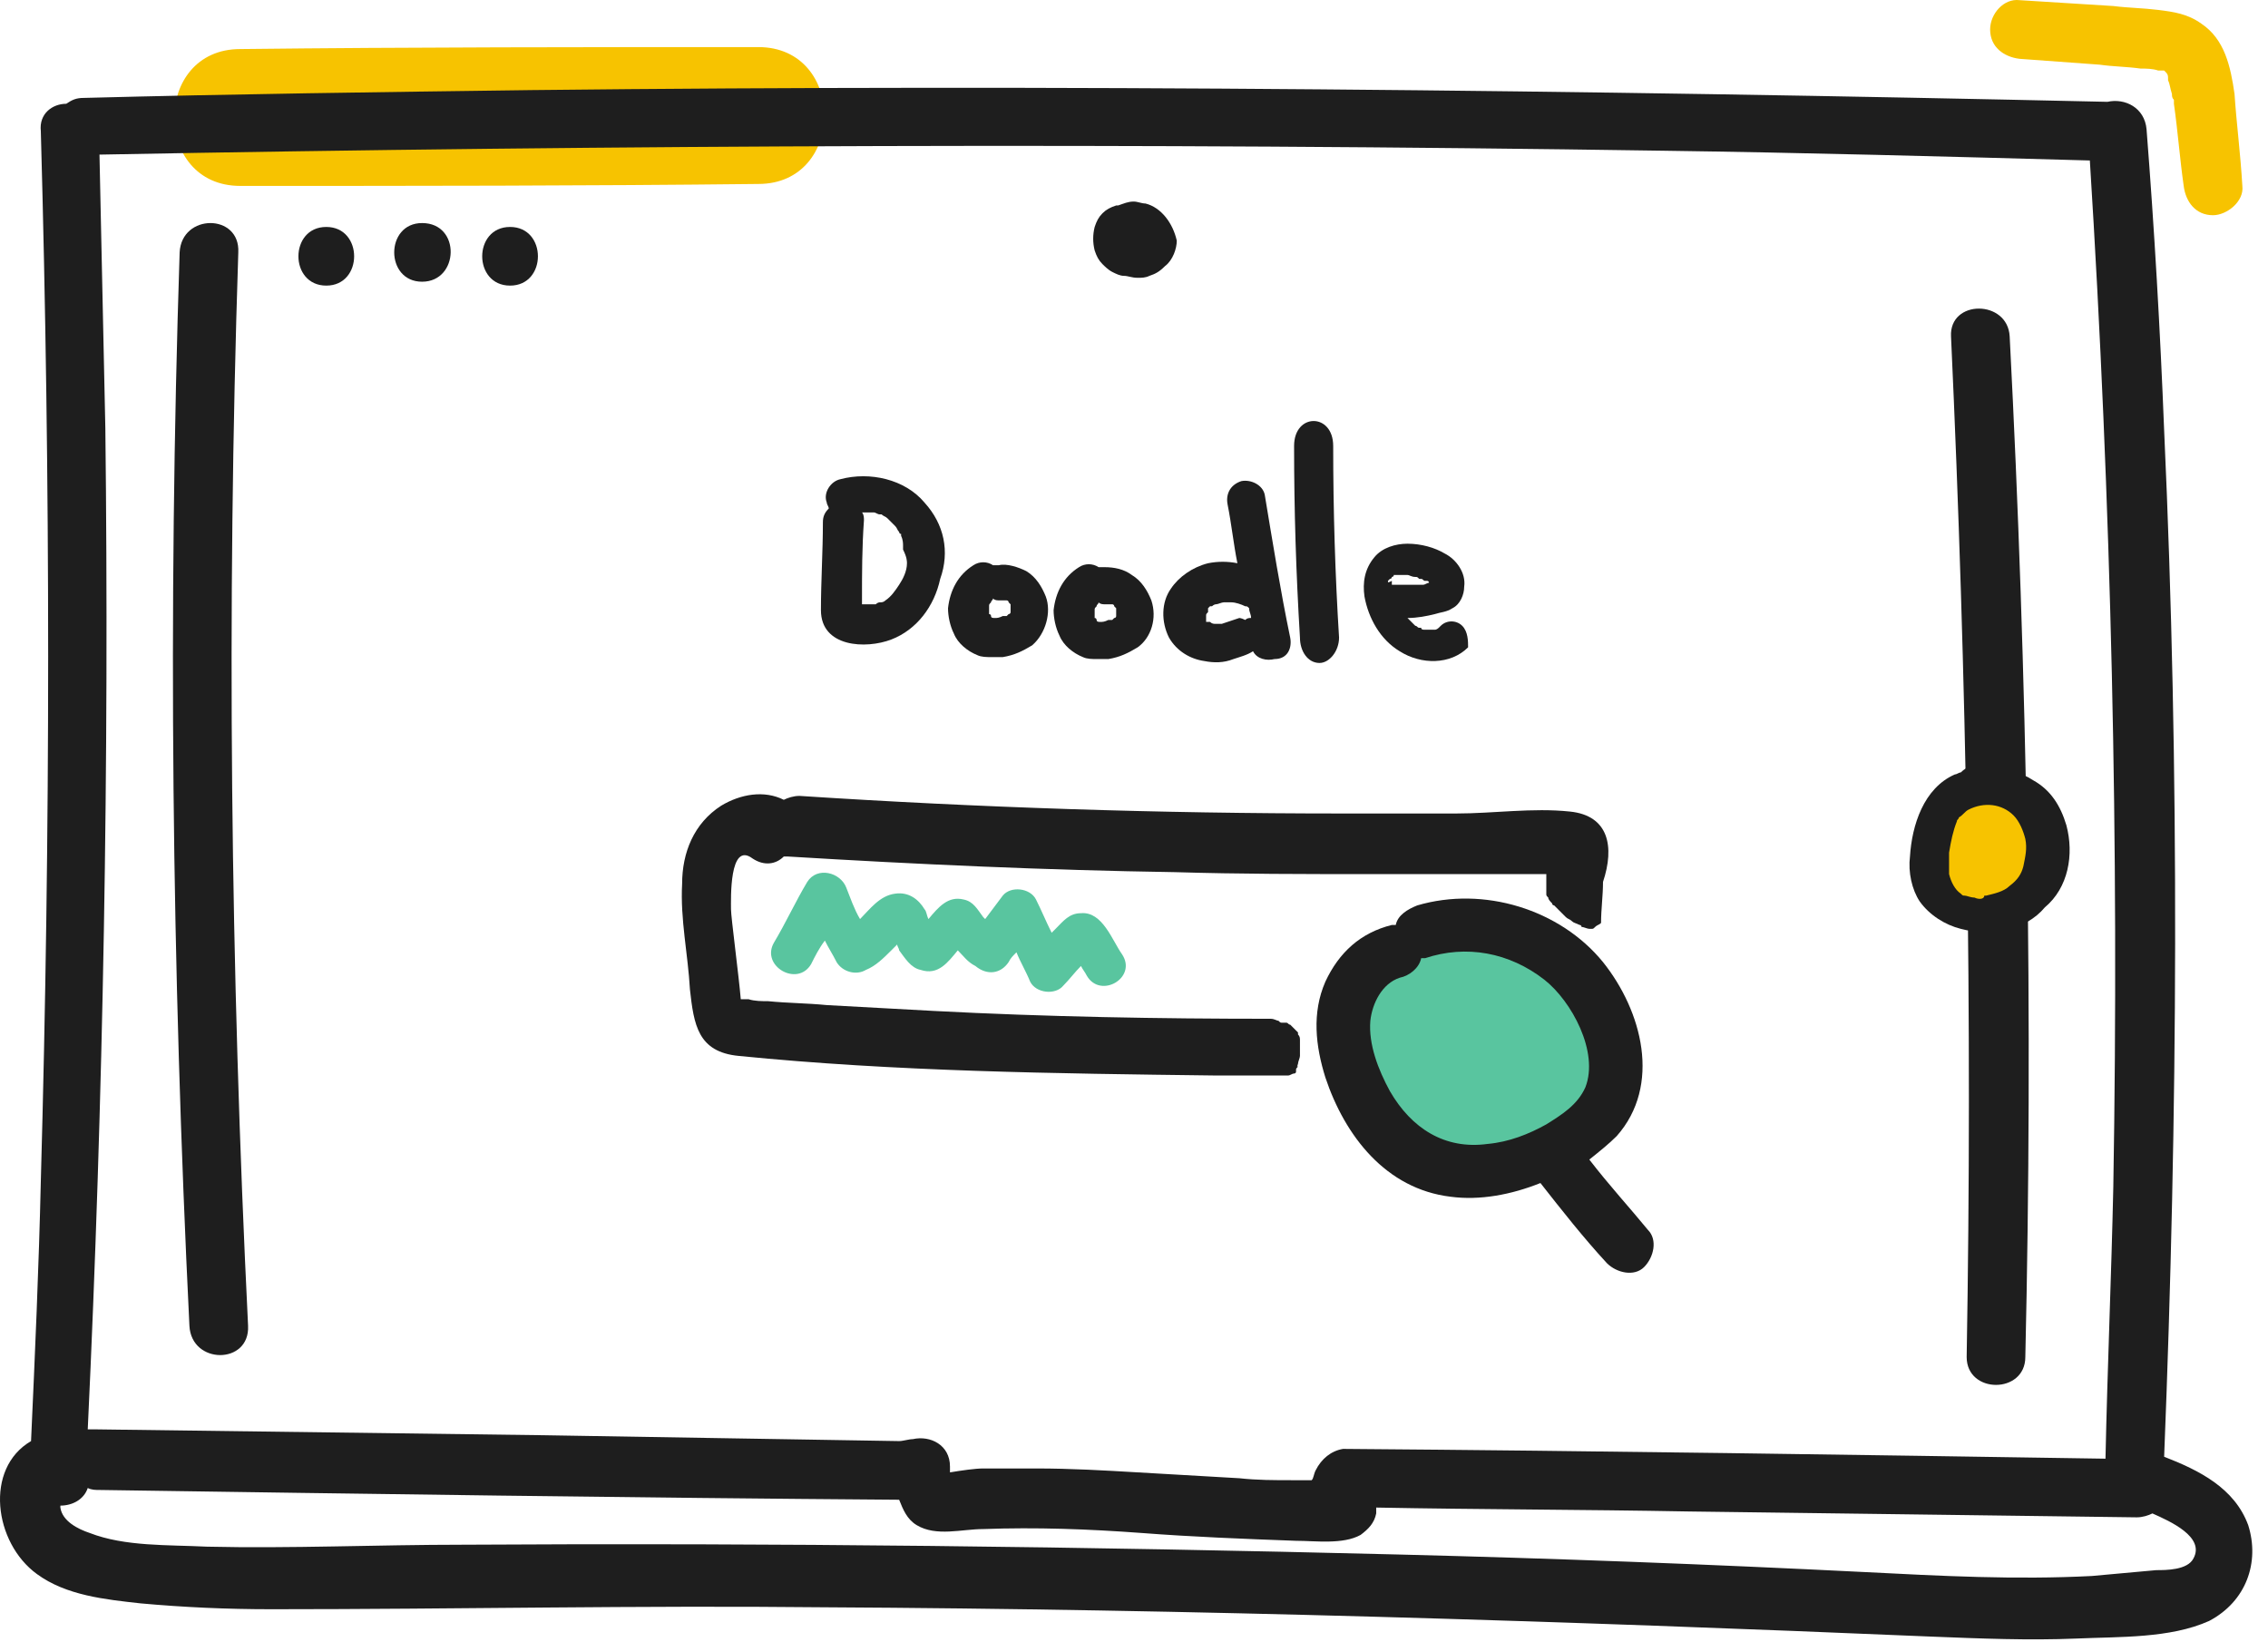 <svg width="116" height="84" viewBox="0 0 116 84" fill="none" xmlns="http://www.w3.org/2000/svg">
<path d="M57.388 48.808C56.888 48.108 56.388 46.608 55.288 46.708C54.688 46.708 54.388 47.108 53.988 47.508C53.888 47.608 53.888 47.608 53.788 47.708C53.488 47.108 53.288 46.608 52.988 46.008C52.688 45.408 51.688 45.308 51.288 45.808C50.988 46.208 50.688 46.608 50.388 47.008L50.288 46.908C49.988 46.508 49.788 46.108 49.288 46.008C48.488 45.808 47.988 46.408 47.488 47.008C47.388 46.808 47.388 46.608 47.288 46.508C46.988 46.008 46.488 45.608 45.788 45.708C44.988 45.808 44.488 46.508 43.988 47.008C43.688 46.508 43.488 45.908 43.288 45.408C42.988 44.608 41.788 44.308 41.288 45.108C40.688 46.108 40.188 47.208 39.588 48.208C38.888 49.408 40.788 50.508 41.488 49.308C41.688 48.908 41.888 48.508 42.188 48.108C42.388 48.508 42.588 48.808 42.788 49.208C43.088 49.708 43.788 49.908 44.288 49.608C44.788 49.408 45.188 49.008 45.588 48.608C45.688 48.508 45.788 48.408 45.888 48.308C45.888 48.408 45.988 48.508 45.988 48.608C46.288 49.008 46.588 49.508 47.088 49.608C47.988 49.908 48.488 49.208 48.988 48.608C49.288 48.908 49.488 49.208 49.888 49.408C50.488 49.908 51.188 49.808 51.588 49.208C51.688 49.008 51.788 48.908 51.988 48.708C52.188 49.208 52.488 49.708 52.688 50.208C52.988 50.808 53.988 50.908 54.388 50.408C54.688 50.108 54.988 49.708 55.288 49.408C55.388 49.608 55.488 49.708 55.588 49.908C56.288 51.108 58.188 50.008 57.388 48.808Z" fill="#59C59F"/>
<path d="M114.288 4.808C114.088 3.408 113.788 2.008 112.588 1.208C111.888 0.708 111.188 0.608 110.388 0.508C109.588 0.408 108.888 0.408 108.088 0.308C106.488 0.208 104.888 0.108 103.288 0.008C102.488 -0.092 101.788 0.708 101.788 1.508C101.788 2.408 102.488 2.908 103.288 3.008C104.688 3.108 105.988 3.208 107.388 3.308C108.088 3.408 108.788 3.408 109.488 3.508C109.788 3.508 110.088 3.508 110.388 3.608H110.488H110.588C110.688 3.608 110.688 3.608 110.688 3.608C110.688 3.608 110.688 3.608 110.788 3.708C110.888 3.808 110.888 3.908 110.888 4.008C110.888 4.008 110.888 4.008 110.888 4.108C110.988 4.308 110.988 4.508 111.088 4.808C111.088 4.908 111.088 5.008 111.188 5.108C111.188 5.108 111.188 5.208 111.188 5.308C111.388 6.708 111.488 8.108 111.688 9.508C111.788 10.309 112.288 11.008 113.188 11.008C113.888 11.008 114.788 10.309 114.688 9.508C114.588 7.808 114.388 6.308 114.288 4.808Z" fill="#F7C300"/>
<path d="M38.788 2.409C29.988 2.409 21.088 2.409 12.288 2.509C7.788 2.509 7.788 9.509 12.288 9.509C21.088 9.509 29.988 9.509 38.788 9.409C43.288 9.409 43.288 2.409 38.788 2.409Z" fill="#F7C300"/>
<path d="M26.088 11.608C24.188 11.608 24.188 14.608 26.088 14.608C27.988 14.608 27.988 11.608 26.088 11.608Z" fill="#1E1E1E"/>
<path d="M21.588 11.409C19.688 11.409 19.688 14.409 21.588 14.409C23.488 14.409 23.588 11.409 21.588 11.409Z" fill="#1E1E1E"/>
<path d="M80.288 41.508C78.388 41.308 76.388 41.608 74.488 41.608C72.488 41.608 70.488 41.608 68.588 41.608C59.288 41.608 50.088 41.308 40.888 40.708C40.588 40.708 40.288 40.808 40.088 40.908C39.088 40.408 37.888 40.608 36.888 41.208C35.488 42.108 34.888 43.608 34.888 45.208C34.788 47.008 35.188 48.808 35.288 50.608C35.488 52.408 35.688 53.808 37.788 54.008C45.788 54.808 53.988 54.908 62.088 55.008C63.288 55.008 64.488 55.008 65.788 55.008H65.888C65.988 55.008 66.088 54.908 66.188 54.908C66.288 54.908 66.288 54.908 66.188 54.908C66.188 54.908 66.288 54.908 66.288 54.808C66.288 54.808 66.288 54.808 66.288 54.708C66.288 54.608 66.388 54.608 66.388 54.508C66.288 54.708 66.388 54.408 66.388 54.408C66.388 54.308 66.488 54.108 66.488 54.008C66.488 54.008 66.488 53.708 66.488 53.908C66.488 53.808 66.488 53.808 66.488 53.708C66.488 53.608 66.488 53.408 66.488 53.308V53.208C66.488 53.108 66.488 53.008 66.388 52.908V52.808L66.288 52.708L66.188 52.608L66.088 52.508L65.988 52.408C65.888 52.408 65.888 52.308 65.788 52.308C65.788 52.308 65.788 52.308 65.688 52.308C65.688 52.308 65.688 52.308 65.588 52.308C65.488 52.308 65.488 52.308 65.388 52.208C65.288 52.208 65.188 52.108 64.988 52.108C59.288 52.108 53.488 52.008 47.788 51.708C45.988 51.608 44.188 51.508 42.288 51.408C41.288 51.308 40.288 51.308 39.288 51.208C38.988 51.208 38.588 51.208 38.288 51.108C38.188 51.108 38.088 51.108 37.888 51.108C37.788 49.908 37.388 46.908 37.388 46.508C37.388 46.008 37.288 43.008 38.488 43.908C39.088 44.308 39.688 44.208 40.088 43.808C40.188 43.808 40.188 43.808 40.288 43.808C46.888 44.208 53.488 44.508 60.088 44.608C63.388 44.708 66.688 44.708 69.988 44.708C71.488 44.708 72.988 44.708 74.488 44.708C75.288 44.708 76.188 44.708 76.988 44.708C77.388 44.708 77.788 44.708 78.188 44.708C78.388 44.708 78.688 44.708 78.888 44.708C78.988 44.708 78.988 44.708 79.088 44.708C79.088 45.008 79.088 45.308 79.088 45.708C79.088 45.808 79.088 45.808 79.188 45.908C79.188 46.008 79.288 46.108 79.388 46.208C79.388 46.308 79.488 46.308 79.488 46.308C79.688 46.508 79.788 46.608 79.988 46.808L80.088 46.908C80.188 47.008 80.288 47.008 80.388 47.108C80.488 47.208 80.588 47.208 80.788 47.308C80.788 47.308 80.888 47.308 80.888 47.408C80.988 47.408 81.188 47.508 81.288 47.508H81.388C81.488 47.508 81.488 47.508 81.588 47.408C81.688 47.308 81.788 47.308 81.888 47.208C81.888 46.508 81.988 45.808 81.988 45.108C82.588 43.308 82.288 41.708 80.288 41.508Z" fill="#1E1E1E"/>
<path d="M114.988 78.008C114.288 76.108 112.488 75.208 110.688 74.508C111.388 57.008 111.488 39.508 110.688 22.008C110.488 16.908 110.188 11.708 109.788 6.608C109.688 5.508 108.688 5.008 107.788 5.208C80.988 4.608 54.088 4.308 27.188 4.608C19.588 4.708 11.888 4.808 4.288 5.008C3.888 5.008 3.688 5.108 3.388 5.308C2.688 5.308 1.988 5.808 2.088 6.708C2.588 24.608 2.588 42.508 2.088 60.408C1.988 64.808 1.788 69.308 1.588 73.708C-0.812 75.108 -0.312 78.908 1.888 80.508C3.388 81.608 5.388 81.808 7.188 82.008C9.388 82.208 11.588 82.308 13.888 82.308C23.288 82.308 32.688 82.108 42.088 82.208C60.988 82.308 79.888 82.908 98.788 83.708C101.288 83.808 103.788 83.908 106.188 83.808C108.388 83.708 110.988 83.808 112.988 82.908C114.888 81.908 115.588 79.908 114.988 78.008ZM5.388 21.908C5.288 17.208 5.188 12.608 5.088 7.908C31.688 7.408 58.388 7.308 84.988 7.708C92.288 7.808 99.588 8.008 106.888 8.208C107.988 25.708 108.388 43.208 108.088 60.708C107.988 65.308 107.788 69.908 107.688 74.608C94.688 74.408 81.788 74.208 68.788 74.108H68.688C68.088 74.208 67.588 74.608 67.288 75.208C67.188 75.408 67.188 75.608 67.088 75.708C66.788 75.708 66.388 75.708 66.088 75.708C65.188 75.708 64.288 75.708 63.388 75.608C61.688 75.508 59.988 75.408 58.188 75.308C56.488 75.208 54.788 75.108 52.988 75.108C52.088 75.108 51.188 75.108 50.288 75.108C49.888 75.108 49.188 75.208 48.588 75.308C48.588 75.208 48.588 75.108 48.588 75.008C48.588 73.908 47.588 73.408 46.688 73.608C46.488 73.608 46.188 73.708 45.988 73.708C39.888 73.608 33.788 73.508 27.788 73.408C20.188 73.308 12.488 73.208 4.888 73.108C4.788 73.108 4.588 73.108 4.488 73.108C5.288 56.208 5.588 39.008 5.388 21.908ZM112.188 79.708C111.888 80.308 110.788 80.308 110.288 80.308C109.188 80.408 108.088 80.508 106.988 80.608C103.088 80.808 99.288 80.608 95.388 80.408C87.388 80.008 79.488 79.708 71.488 79.508C55.588 79.108 39.588 78.908 23.688 79.008C19.288 79.008 14.888 79.208 10.588 79.108C8.588 79.008 6.388 79.108 4.588 78.408C3.988 78.208 3.188 77.808 3.088 77.108V77.008C3.688 77.008 4.288 76.708 4.488 76.108C4.688 76.208 4.888 76.208 5.088 76.208C18.688 76.408 32.388 76.608 45.988 76.708C46.188 77.208 46.388 77.708 46.888 78.008C47.888 78.608 49.188 78.208 50.288 78.208C52.988 78.108 55.688 78.208 58.388 78.408C60.988 78.608 63.588 78.708 66.288 78.808C67.288 78.808 68.688 79.008 69.588 78.508C69.988 78.208 70.288 77.908 70.388 77.408C70.388 77.308 70.388 77.208 70.388 77.108C75.688 77.208 80.988 77.208 86.388 77.308C93.988 77.408 101.688 77.508 109.288 77.608C109.588 77.608 109.888 77.508 110.088 77.408C110.988 77.808 112.788 78.608 112.188 79.708Z" fill="#1E1E1E"/>
<path d="M58.588 10.409C58.388 10.409 58.188 10.309 57.988 10.309C57.688 10.309 57.488 10.409 57.188 10.509H57.088C56.788 10.609 56.588 10.709 56.388 10.909C56.188 11.109 56.088 11.309 55.988 11.609C55.888 12.009 55.888 12.409 55.988 12.809C56.088 13.109 56.188 13.309 56.388 13.509C56.488 13.609 56.688 13.809 56.888 13.909C57.088 14.009 57.288 14.109 57.488 14.109C57.688 14.109 57.888 14.209 58.188 14.209C58.388 14.209 58.588 14.209 58.788 14.109C59.088 14.009 59.288 13.909 59.588 13.609C59.988 13.309 60.188 12.709 60.188 12.309C59.988 11.409 59.388 10.609 58.588 10.409Z" fill="#1E1E1E"/>
<path d="M16.688 11.608C14.788 11.608 14.788 14.608 16.688 14.608C18.588 14.608 18.588 11.608 16.688 11.608Z" fill="#1E1E1E"/>
<path d="M12.188 12.909C12.288 10.909 9.288 10.909 9.188 12.909C8.588 31.209 8.788 49.509 9.688 67.809C9.788 69.809 12.788 69.809 12.688 67.809C11.788 49.509 11.588 31.209 12.188 12.909Z" fill="#1E1E1E"/>
<path d="M102.788 17.209C102.688 15.309 99.688 15.309 99.788 17.209C100.588 34.609 100.888 52.009 100.588 69.409C100.588 71.309 103.588 71.309 103.588 69.409C103.988 52.109 103.688 34.609 102.788 17.209Z" fill="#1E1E1E"/>
<path d="M104.588 42.008C104.388 41.608 104.088 41.208 103.688 41.008C103.388 40.908 103.088 40.808 102.788 40.808C102.388 40.408 101.888 40.308 101.388 40.408C100.188 40.808 99.188 41.908 98.888 43.108C98.588 44.408 98.788 46.008 99.988 46.708C100.388 46.908 100.788 47.008 101.188 47.008C101.688 47.008 102.088 46.808 102.488 46.608C102.988 46.408 103.488 46.108 103.788 45.608C104.188 45.108 104.488 44.508 104.588 43.908C104.888 43.208 104.888 42.608 104.588 42.008Z" fill="#F7C300"/>
<path d="M105.688 42.208C105.388 41.208 104.888 40.408 103.988 39.908C103.388 39.508 102.588 39.308 101.788 39.108C101.288 39.008 100.688 39.108 100.288 39.508C100.188 39.508 100.088 39.608 99.988 39.608C98.388 40.308 97.788 42.208 97.688 43.808C97.588 44.608 97.788 45.508 98.188 46.108C98.688 46.808 99.488 47.308 100.288 47.508C101.788 47.908 103.588 47.608 104.588 46.408C105.788 45.408 106.088 43.708 105.688 42.208ZM100.988 45.908C100.788 45.908 100.588 45.808 100.488 45.808C100.388 45.808 100.388 45.808 100.288 45.708C99.988 45.508 99.788 45.108 99.688 44.708C99.688 44.408 99.688 44.208 99.688 43.908C99.688 43.808 99.688 43.708 99.688 43.608C99.788 43.008 99.888 42.508 100.088 42.008C100.088 41.908 100.188 41.908 100.188 41.808C100.388 41.708 100.488 41.508 100.688 41.408C101.488 41.008 102.388 41.108 102.988 41.708C103.288 42.008 103.488 42.508 103.588 42.908C103.688 43.408 103.588 43.808 103.488 44.308C103.388 44.708 103.188 45.008 102.788 45.308C102.488 45.608 101.988 45.708 101.588 45.808H101.488C101.488 46.008 101.188 46.008 100.988 45.908Z" fill="#1E1E1E"/>
<path d="M74.788 32.009C74.488 31.709 73.988 31.709 73.688 32.009L73.588 32.109C73.588 32.109 73.488 32.209 73.388 32.209C73.388 32.209 73.488 32.209 73.388 32.209H73.288H73.188C73.088 32.209 72.988 32.209 72.988 32.209H72.888C72.788 32.209 72.688 32.209 72.688 32.109H72.588C72.488 32.109 72.488 32.009 72.388 32.009L72.288 31.909C72.188 31.809 72.088 31.709 71.988 31.609C72.488 31.609 72.988 31.509 73.388 31.409C73.688 31.309 73.988 31.309 74.288 31.109C74.688 30.909 74.888 30.409 74.888 30.009C74.988 29.309 74.488 28.609 73.888 28.309C73.388 28.009 72.688 27.809 71.988 27.809C71.388 27.809 70.688 28.009 70.288 28.509C69.788 29.109 69.688 29.809 69.788 30.509C69.988 31.609 70.588 32.709 71.588 33.309C72.688 34.009 74.188 34.009 75.088 33.109C75.088 32.809 75.088 32.309 74.788 32.009ZM70.988 29.709C70.988 29.709 71.088 29.709 70.988 29.709C71.088 29.709 71.088 29.709 70.988 29.709C71.088 29.709 71.088 29.709 70.988 29.709C71.088 29.709 71.088 29.709 70.988 29.709C71.088 29.709 71.088 29.709 70.988 29.709C71.088 29.609 71.088 29.609 71.088 29.609C71.088 29.609 71.188 29.609 71.188 29.509C71.188 29.509 71.288 29.509 71.288 29.409C71.188 29.509 71.288 29.409 71.288 29.409C71.288 29.409 71.388 29.409 71.488 29.409C71.588 29.409 71.688 29.409 71.788 29.409C71.788 29.409 71.788 29.409 71.888 29.409H71.988C72.088 29.409 72.188 29.509 72.388 29.509C72.488 29.509 72.488 29.509 72.588 29.609C72.588 29.609 72.588 29.609 72.688 29.609C72.788 29.609 72.788 29.709 72.888 29.709C72.888 29.709 72.888 29.709 72.988 29.709C72.988 29.709 73.088 29.709 73.088 29.809C72.988 29.809 72.888 29.909 72.788 29.909C72.688 29.909 72.688 29.909 72.588 29.909H72.488C72.388 29.909 72.288 29.909 72.188 29.909C71.888 29.909 71.588 29.909 71.288 29.909H71.188C71.188 29.809 71.188 29.809 71.188 29.709C70.988 29.809 70.988 29.809 70.988 29.709Z" fill="#1E1E1E"/>
<path d="M68.188 22.809C68.188 21.109 66.188 21.109 66.188 22.809C66.188 26.109 66.288 29.309 66.488 32.609C66.488 33.309 66.888 33.909 67.488 33.909C67.988 33.909 68.488 33.309 68.488 32.609C68.288 29.409 68.188 26.109 68.188 22.809Z" fill="#1E1E1E"/>
<path d="M47.288 25.709C46.288 24.509 44.488 24.109 42.988 24.509C42.488 24.609 42.088 25.209 42.288 25.709C42.288 25.809 42.388 25.909 42.388 26.009C42.188 26.209 42.088 26.409 42.088 26.709C42.088 28.209 41.988 29.709 41.988 31.209C41.988 33.109 44.288 33.209 45.588 32.709C46.888 32.209 47.788 31.009 48.088 29.609C48.588 28.209 48.288 26.809 47.288 25.709ZM46.388 28.809C46.388 29.209 46.188 29.609 45.988 29.909C45.788 30.209 45.588 30.509 45.288 30.709C45.188 30.809 45.088 30.809 44.988 30.809C44.988 30.809 44.888 30.809 44.788 30.909C44.688 30.909 44.688 30.909 44.588 30.909C44.588 30.909 44.588 30.909 44.488 30.909H44.388C44.288 30.909 44.188 30.909 44.188 30.909H44.088C44.088 30.809 44.088 30.709 44.088 30.609C44.088 29.309 44.088 28.009 44.188 26.609C44.188 26.509 44.188 26.309 44.088 26.209C44.188 26.209 44.288 26.209 44.388 26.209C44.488 26.209 44.488 26.209 44.588 26.209H44.688C44.788 26.209 44.888 26.309 44.988 26.309H45.088C45.188 26.409 45.288 26.409 45.388 26.509L45.488 26.609C45.588 26.709 45.588 26.709 45.688 26.809L45.788 26.909C45.888 27.009 45.888 27.109 45.988 27.209C45.988 27.209 45.988 27.309 46.088 27.309V27.409C46.188 27.609 46.188 27.809 46.188 27.909C46.188 28.009 46.188 28.009 46.188 28.109C46.388 28.509 46.388 28.709 46.388 28.809Z" fill="#1E1E1E"/>
<path d="M53.488 30.509C53.288 30.009 52.988 29.509 52.488 29.209C52.088 29.009 51.488 28.809 51.088 28.909C50.988 28.909 50.888 28.909 50.788 28.909C50.488 28.709 50.088 28.709 49.788 28.909C48.988 29.409 48.588 30.209 48.488 31.109C48.488 31.509 48.588 32.009 48.788 32.409C48.988 32.909 49.488 33.309 49.988 33.509C50.188 33.609 50.488 33.609 50.688 33.609C50.888 33.609 51.088 33.609 51.288 33.609C51.888 33.509 52.288 33.309 52.788 33.009C53.488 32.409 53.788 31.309 53.488 30.509ZM50.888 31.609C50.788 31.609 50.688 31.609 50.688 31.509C50.688 31.509 50.688 31.409 50.588 31.409C50.588 31.309 50.588 31.309 50.588 31.209C50.588 31.109 50.588 31.109 50.588 31.009C50.588 30.909 50.588 30.909 50.688 30.809C50.688 30.709 50.788 30.709 50.788 30.609C50.888 30.709 50.988 30.709 51.188 30.709C51.288 30.709 51.288 30.709 51.388 30.709H51.488C51.488 30.709 51.588 30.709 51.588 30.809L51.688 30.909C51.688 30.909 51.688 30.909 51.688 31.009V31.109V31.209V31.309C51.688 31.309 51.688 31.409 51.588 31.409C51.588 31.409 51.588 31.409 51.488 31.509C51.488 31.509 51.488 31.509 51.388 31.509H51.288C51.088 31.609 50.988 31.609 50.888 31.609Z" fill="#1E1E1E"/>
<path d="M61.688 31.808C61.788 31.808 61.788 31.808 61.688 31.808C61.788 31.808 61.788 31.808 61.688 31.808C61.688 31.708 61.688 31.708 61.688 31.808C61.688 31.708 61.688 31.708 61.688 31.808Z" fill="#1E1E1E"/>
<path d="M65.988 32.608C65.488 30.209 65.088 27.709 64.688 25.308C64.588 24.808 63.988 24.509 63.488 24.608C62.888 24.808 62.688 25.308 62.788 25.808C62.988 26.808 63.088 27.808 63.288 28.808C62.788 28.709 62.288 28.709 61.788 28.808C60.988 29.009 60.288 29.509 59.888 30.108C59.388 30.808 59.388 31.808 59.788 32.608C60.188 33.309 60.888 33.709 61.588 33.809C62.088 33.908 62.588 33.908 63.088 33.709C63.388 33.608 63.788 33.508 64.088 33.309C64.288 33.709 64.788 33.809 65.188 33.709C65.888 33.709 66.088 33.108 65.988 32.608ZM63.388 31.608C63.088 31.709 62.788 31.808 62.488 31.909C62.388 31.909 62.288 31.909 62.188 31.909C62.088 31.909 61.988 31.909 61.888 31.808H61.788C61.788 31.808 61.788 31.808 61.688 31.808C61.688 31.808 61.688 31.808 61.688 31.709V31.608V31.509C61.688 31.409 61.688 31.409 61.788 31.308C61.788 31.308 61.788 31.308 61.788 31.209C61.788 31.209 61.788 31.209 61.788 31.108L61.888 31.009C61.888 31.009 61.888 31.009 61.988 31.009C61.988 31.009 62.088 30.909 62.188 30.909C62.288 30.909 62.488 30.808 62.588 30.808C62.688 30.808 62.788 30.808 62.988 30.808C63.188 30.808 63.488 30.909 63.688 31.009C63.788 31.009 63.788 31.009 63.888 31.108C63.888 31.308 63.988 31.409 63.988 31.608C63.888 31.608 63.788 31.608 63.688 31.709C63.488 31.608 63.388 31.608 63.388 31.608Z" fill="#1E1E1E"/>
<path d="M58.888 30.709C58.688 30.209 58.388 29.709 57.888 29.409C57.488 29.109 56.988 29.009 56.488 29.009C56.388 29.009 56.288 29.009 56.188 29.009C55.888 28.809 55.488 28.809 55.188 29.009C54.388 29.509 53.988 30.309 53.888 31.209C53.888 31.609 53.988 32.109 54.188 32.509C54.388 33.009 54.888 33.409 55.388 33.609C55.588 33.709 55.888 33.709 56.088 33.709C56.288 33.709 56.488 33.709 56.688 33.709C57.288 33.609 57.688 33.409 58.188 33.109C58.888 32.609 59.188 31.609 58.888 30.709ZM56.288 31.809C56.188 31.809 56.088 31.809 56.088 31.709C56.088 31.709 56.088 31.609 55.988 31.609C55.988 31.509 55.988 31.509 55.988 31.409C55.988 31.309 55.988 31.309 55.988 31.209C55.988 31.109 55.988 31.109 56.088 31.009C56.088 30.909 56.188 30.909 56.188 30.809C56.288 30.909 56.388 30.909 56.588 30.909C56.688 30.909 56.688 30.909 56.788 30.909H56.888C56.888 30.909 56.988 30.909 56.988 31.009L57.088 31.109C57.088 31.109 57.088 31.109 57.088 31.209V31.309V31.409V31.509C57.088 31.509 57.088 31.609 56.988 31.609C56.988 31.609 56.988 31.609 56.888 31.709C56.888 31.709 56.888 31.709 56.788 31.709H56.688C56.488 31.809 56.388 31.809 56.288 31.809Z" fill="#1E1E1E"/>
<path d="M81.888 52.709C81.088 49.809 77.888 47.909 74.988 47.609C73.988 47.509 73.188 47.909 72.588 48.509C69.988 49.809 68.888 53.009 70.088 55.709C71.388 58.609 74.588 59.909 77.588 59.309C79.088 59.009 80.588 58.209 81.388 56.809C82.188 55.609 82.288 54.009 81.888 52.709Z" fill="#59C59F"/>
<path d="M81.288 59.309C81.788 58.909 82.288 58.509 82.688 58.109C84.988 55.509 83.988 51.709 81.988 49.209C79.788 46.509 75.888 45.309 72.488 46.309C71.988 46.509 71.488 46.809 71.388 47.309C71.288 47.309 71.288 47.309 71.188 47.309C69.588 47.709 68.488 48.709 67.788 50.209C67.088 51.809 67.288 53.509 67.788 55.109C68.788 58.109 70.888 60.809 74.188 61.209C75.688 61.409 77.288 61.109 78.788 60.509C79.888 61.909 80.988 63.309 82.188 64.609C82.688 65.109 83.588 65.309 84.088 64.809C84.588 64.309 84.788 63.409 84.288 62.909C83.388 61.809 82.288 60.609 81.288 59.309ZM76.088 58.509C73.888 58.809 72.188 57.709 71.088 55.809C70.488 54.709 69.988 53.409 70.088 52.209C70.188 51.309 70.688 50.309 71.588 50.009C72.088 49.909 72.588 49.509 72.688 49.009C72.788 49.009 72.788 49.009 72.888 49.009C74.988 48.309 77.188 48.709 78.988 50.109C80.388 51.209 81.788 53.809 81.088 55.609C80.688 56.509 79.888 57.009 79.088 57.509C78.188 58.009 77.188 58.409 76.088 58.509Z" fill="#1E1E1E"/>
</svg>
